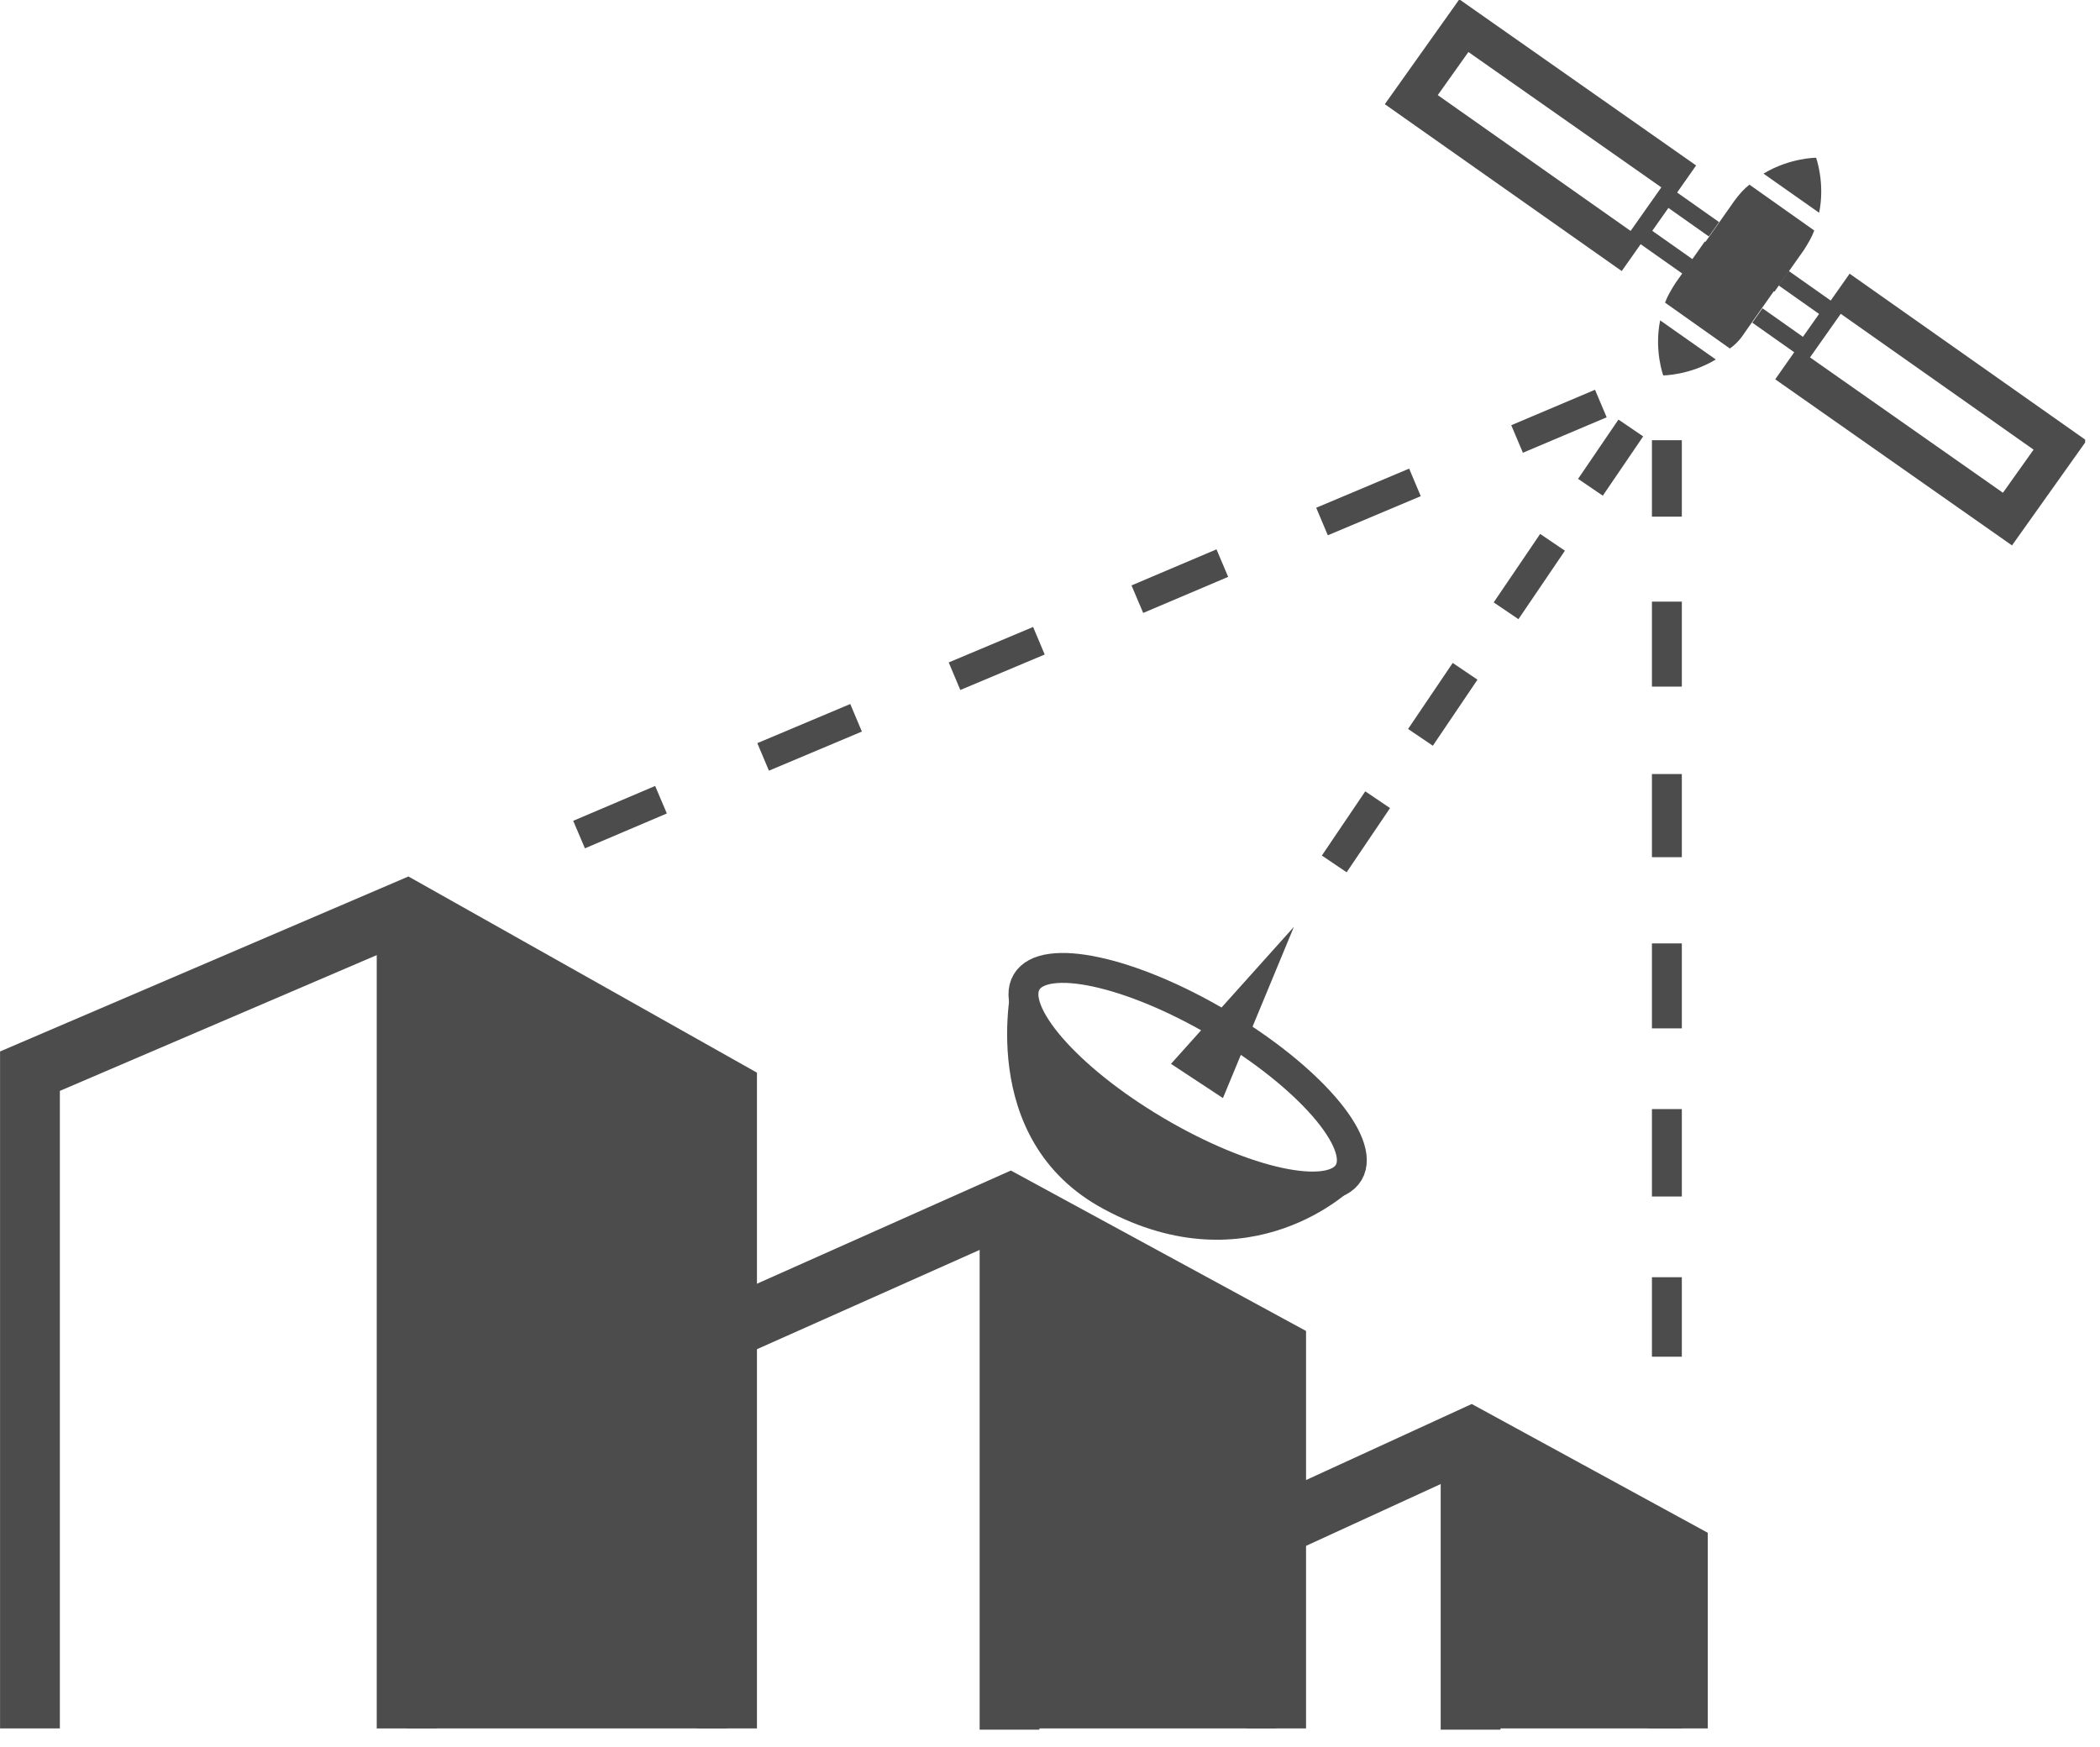 <svg width="113" height="94" viewBox="0 0 113 94" fill="none" xmlns="http://www.w3.org/2000/svg">
<g clip-path="url(#clip0_30215_28514)">
<path d="M39.122 58.666L21.881 48.96V93.017H39.122V58.666Z" fill="#4C4C4C"/>
<path d="M68.669 72.584L54.323 64.786V93.017H68.669V72.584Z" fill="#4C4C4C"/>
<path d="M90.55 83.443L78.968 77.783V93.017H90.55V83.443Z" fill="#4C4C4C"/>
<path d="M1.612 93.017V57.646L21.881 48.96L39.122 58.666V93.017" stroke="#4C4C4C" stroke-width="3.218" stroke-miterlimit="10"/>
<path d="M21.881 48.96V93.017" stroke="#4C4C4C" stroke-width="3.218" stroke-miterlimit="10"/>
<path d="M39.122 71.564L54.323 64.786L68.669 72.584V93.017" stroke="#4C4C4C" stroke-width="3.218" stroke-miterlimit="10"/>
<path d="M54.323 64.786V93.083" stroke="#4C4C4C" stroke-width="3.218" stroke-miterlimit="10"/>
<path d="M68.669 82.159L79.132 77.356L90.286 83.443V93.017" stroke="#4C4C4C" stroke-width="3.218" stroke-miterlimit="10"/>
<path d="M79.132 77.356V93.083" stroke="#4C4C4C" stroke-width="3.218" stroke-miterlimit="10"/>
<path d="M65.806 59.094L69.623 49.881L63.01 57.252L65.806 59.094Z" fill="#4C4C4C"/>
<path d="M72.574 63.095C73.517 61.499 70.401 57.912 65.614 55.083C60.827 52.253 56.182 51.253 55.239 52.849C54.296 54.445 57.412 58.032 62.199 60.861C66.986 63.69 71.631 64.69 72.574 63.095Z" stroke="#4C4C4C" stroke-width="1.609" stroke-miterlimit="10"/>
<path d="M54.488 52.744C54.488 52.744 52.382 61.332 59.423 65.083C67.32 69.327 72.749 63.964 72.749 63.964C72.749 63.964 66.168 63.964 61.266 60.411C56.857 57.219 54.488 52.744 54.488 52.744Z" fill="#4C4C4C"/>
<path d="M89.694 68.734V73.012" stroke="#4C4C4C" stroke-width="1.609" stroke-miterlimit="10"/>
<path d="M89.694 59.686V64.391" stroke="#4C4C4C" stroke-width="1.609" stroke-miterlimit="10"/>
<path d="M89.694 50.77V55.343" stroke="#4C4C4C" stroke-width="1.609" stroke-miterlimit="10"/>
<path d="M89.694 41.655V46.13" stroke="#4C4C4C" stroke-width="1.609" stroke-miterlimit="10"/>
<path d="M89.694 32.377V36.95" stroke="#4C4C4C" stroke-width="1.609" stroke-miterlimit="10"/>
<path d="M89.694 23.69V27.803" stroke="#4C4C4C" stroke-width="1.609" stroke-miterlimit="10"/>
<path d="M85.581 26.223L87.753 23.032" stroke="#4C4C4C" stroke-width="1.609" stroke-miterlimit="10"/>
<path d="M81.041 32.87L83.541 29.185" stroke="#4C4C4C" stroke-width="1.609" stroke-miterlimit="10"/>
<path d="M76.434 39.681L78.836 36.127" stroke="#4C4C4C" stroke-width="1.609" stroke-miterlimit="10"/>
<path d="M71.795 46.492L74.131 43.037" stroke="#4C4C4C" stroke-width="1.609" stroke-miterlimit="10"/>
<path d="M35.568 43.037L31.159 44.913" stroke="#4C4C4C" stroke-width="1.609" stroke-miterlimit="10"/>
<path d="M46.065 38.628L41.063 40.734" stroke="#4C4C4C" stroke-width="1.609" stroke-miterlimit="10"/>
<path d="M55.903 34.482L51.362 36.391" stroke="#4C4C4C" stroke-width="1.609" stroke-miterlimit="10"/>
<path d="M65.773 30.304L61.2 32.245" stroke="#4C4C4C" stroke-width="1.609" stroke-miterlimit="10"/>
<path d="M76.138 25.96L71.137 28.066" stroke="#4C4C4C" stroke-width="1.609" stroke-miterlimit="10"/>
<path d="M86.141 21.716L81.633 23.624" stroke="#4C4C4C" stroke-width="1.609" stroke-miterlimit="10"/>
<path d="M93.314 10.825C91.833 12.931 91.767 13.029 91.734 13.062L93.61 14.379L95.485 15.695C95.485 15.695 95.551 15.596 97.065 13.457C97.295 13.095 97.492 12.766 97.624 12.404L94.136 9.937C93.84 10.167 93.577 10.463 93.314 10.825Z" fill="#4C4C4C"/>
<path d="M97.887 11.45C98.216 9.838 97.723 8.489 97.723 8.489C97.723 8.489 96.308 8.489 94.893 9.344L97.887 11.45Z" fill="#4C4C4C"/>
<path d="M93.906 17.866C95.387 15.76 95.452 15.662 95.485 15.629L93.61 14.313L91.734 12.997C91.734 12.997 91.668 13.095 90.155 15.234C89.925 15.596 89.727 15.925 89.596 16.287L93.083 18.755C93.412 18.524 93.676 18.228 93.906 17.866Z" fill="#4C4C4C"/>
<path d="M89.332 17.241C89.003 18.853 89.497 20.202 89.497 20.202C89.497 20.202 90.912 20.202 92.327 19.346L89.332 17.241Z" fill="#4C4C4C"/>
<path d="M92.228 12.339L89.661 10.529L88.247 12.536L90.813 14.346" stroke="#4C4C4C" stroke-width="0.949" stroke-miterlimit="10"/>
<path d="M90.681 9.739L78.77 1.382L75.941 5.363L87.852 13.753" stroke="#4C4C4C" stroke-width="2.04" stroke-miterlimit="10"/>
<path d="M95.979 14.971L98.545 16.78L97.13 18.788L94.564 16.978" stroke="#4C4C4C" stroke-width="0.949" stroke-miterlimit="10"/>
<path d="M98.94 15.563L110.851 23.954L108.021 27.935L96.11 19.578" stroke="#4C4C4C" stroke-width="2.04" stroke-miterlimit="10"/>
</g>
<defs>
<clipPath id="clip0_30215_28514">
<rect width="112.2" height="93.5" fill="white"/>
</clipPath>
</defs>
</svg>

